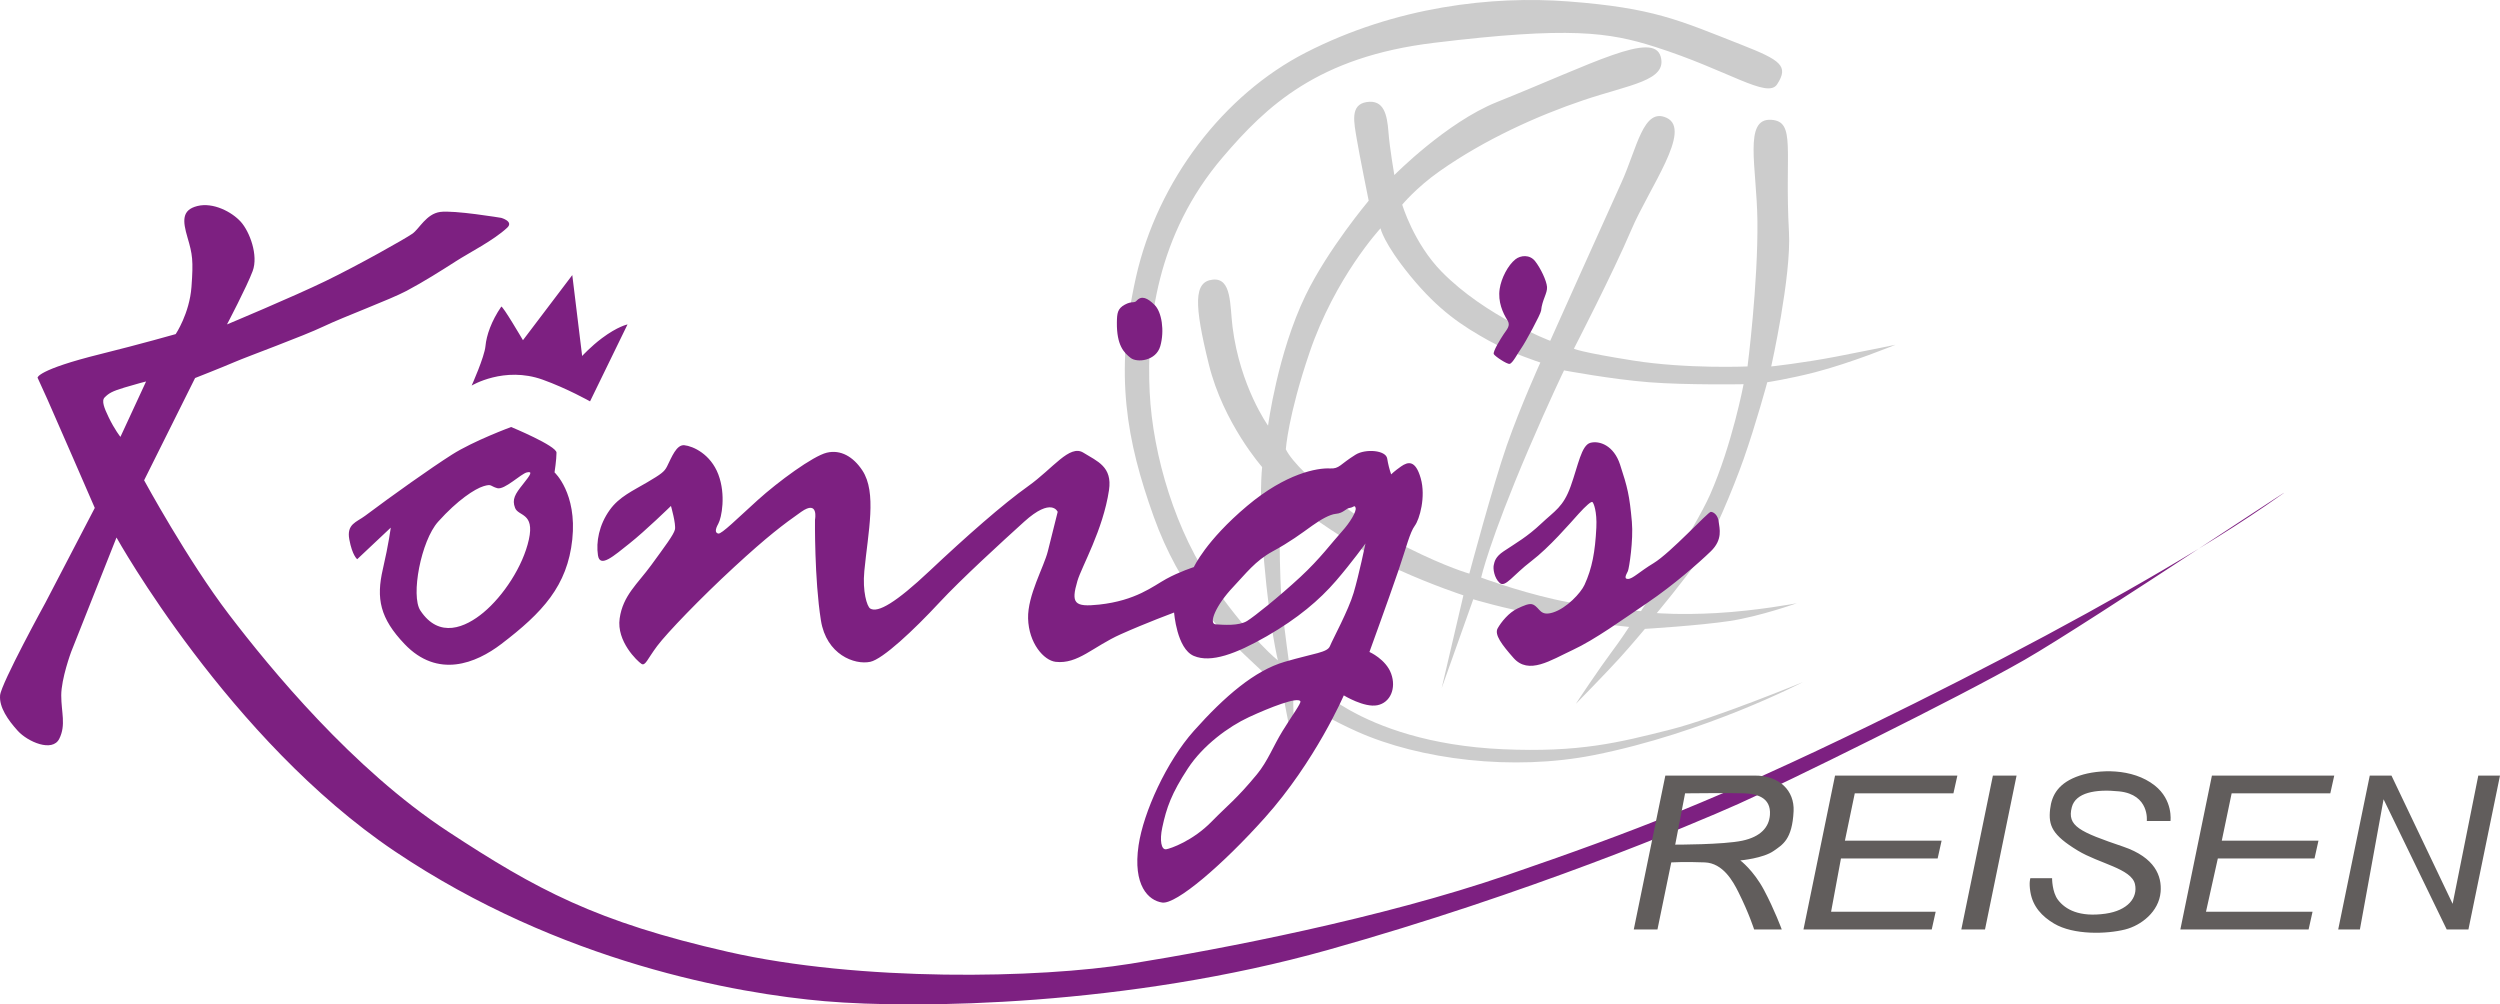 <svg xmlns="http://www.w3.org/2000/svg" viewBox="0 0 7894.97 3171.96">
  <defs>
    <style>
      .cls-1 { fill: #615d5c; }
      .cls-1, .cls-2, .cls-3 { fill-rule: evenodd; stroke-width: 0px; }
      .cls-2 { fill: #ccc; }
      .cls-3 { fill: #7d2081; }
    </style>
  </defs>
  <path class="cls-2" d="M5506.22,1450.11c39.47-112.16,74.78-243.02,74.78-243.02,0,0,69.03-10.48,149.56-31.15,115.28-29.62,255.48-87.24,255.48-87.24,0,0-78.92,16.62-186.94,37.39s-205.63,31.15-205.63,31.15c0,0,63.76-284.26,56.08-423.72-14.28-259.44,22.77-350.07-56.08-355.18-88.24-5.71-45.68,149.03-43.62,317.79,2.43,199.91-31.16,461.11-31.16,461.11,0,0-191.08,8.31-361.4-18.69s-186.94-37.4-186.94-37.4c0,0,123.06-238.34,180.7-373.87s193.74-317.17,112.16-355.18c-74.03-34.51-93.47,96.58-143.31,205.63-47.39,103.66-224.33,498.52-224.33,498.52,0,0-204.07-76.85-342.71-218.09-88.58-90.24-124.63-211.86-124.63-211.86,0,0,43.9-53.57,118.39-105.93,142.59-100.22,308.7-175.12,454.88-224.32,145.49-48.98,264.03-61.35,243.02-137.09-22.82-82.22-214.65,22.11-517.19,143.31-159.34,63.84-324.02,230.55-324.02,230.55,0,0-14.54-83.09-18.7-137.09s-14.54-101.78-68.54-93.47-39.88,65.22-31.15,118.39c7.4,45.09,37.39,193.16,37.39,193.16,0,0-128.7,152.99-199.41,299.11-88.34,182.56-118.39,411.26-118.39,411.26,0,0-88.48-123.43-112.16-311.56-8.6-68.29-2.08-155.78-62.31-149.56s-59.66,76.58-12.46,267.94c45.7,185.28,168.25,324.02,168.25,324.02,0,0-11.68,94.21,6.23,299.11,18.69,213.94,43.62,311.56,43.62,311.56,0,0-78.03-60.43-199.41-230.55-122.95-172.41-195.87-416.61-205.61-616.91-10.34-212.96,21.56-496.66,230.55-741.51,138.38-162.11,300.81-316.96,666.74-361.41,429.33-52.15,553.38-33.47,697.92,12.46,232.64,73.95,355.64,165.62,386.33,118.39,37.65-57.93,10.94-76.23-112.16-124.62-198.29-77.95-277.87-116.56-548.37-137.09-237.7-18.06-542.59,15.22-828.75,162.01-256.98,131.83-467.34,402.95-535.88,710.35s-28.98,515.81,56.08,753.98c83.09,232.64,213.94,359.34,261.71,411.26,25.74,27.98,72.29,68.17,143.31,137.09,2.54,2.46,31.72,170.31,37.39,174.47,4.73,3.48-4.91-159.27,0-155.78,55.02,39.17,123.55,78.19,199.41,112.17,199.41,89.31,492.82,125.24,747.78,74.77,352.13-69.7,660.51-230.55,660.51-230.55,0,0-278.03,114.25-417.49,149.56-164.08,41.54-288.94,73.06-529.65,62.31-232.64-10.38-390.49-70.62-486.03-124.62s-186.94-130.86-186.94-130.86c0,0-18.69-135.01-24.93-199.41s-14.62-361.4,6.18-342.71,251.32,180.72,361.4,230.57,205.63,81.01,205.63,81.01l-68.54,292.87,99.7-280.41s95.55,29.08,211.86,49.85,280.41,37.38,280.41,37.38c0,0-26.91,41.57-56.74,81.14-32.06,42.5-112.46,162.06-111.51,161.88,0,0,97.62-99.7,137.09-143.31s81.01-93.47,81.01-93.47c0,0,172.4-10.39,267.94-24.93s211.86-56.08,211.86-56.08c0,0-126.29,24.08-255.48,31.15-113.82,6.23-186.94,0-186.94,0,0,0,85.16-101.78,130.86-168.24,43.21-62.86,111.44-227.22,143.32-317.81ZM4640.08,1811.52s-71.66-20.23-193.16-81.01-345.83-230.55-386.34-311.56c0,0,6.82-105.39,74.78-305.33,81.01-238.34,224.32-392.56,224.32-392.56,0,0,8.92,46.04,93.47,149.56,90.35,110.61,165.13,158.9,249.26,205.63,71.25,39.59,162.01,68.54,162.01,68.54,0,0-62.31,137.09-105.93,261.71s-118.4,405.02-118.4,405.02ZM5182.19,1929.91s-146.33-8.26-274.17-37.39c-122.74-27.97-230.55-68.54-230.55-68.54,0,0,24.93-113.72,149.56-405.03,64.76-151.39,112.16-249.26,112.16-249.26,0,0,149.56,28.04,267.94,37.39s299.11,6.23,299.11,6.23c0,0-35.83,190.01-105.92,348.96-46.77,105.92-218.12,367.64-218.12,367.64Z"/>
  <path class="cls-3" d="M1489.49,1217.65s40.5-90.35,43.62-124.62,18.69-79.04,49.85-124.62c3.52-5.14,68.54,105.93,68.54,105.93l155.78-205.63,31.15,255.48s27.6-30.04,62.31-56.08c49.85-37.39,81.01-43.62,81.01-43.62l-118.39,243.02s-72.41-40.85-149.56-68.54c-121.51-43.62-224.33,18.69-224.33,18.69ZM3527.1,1018.24c.33-29.07,2.07-43.62,24.93-56.08s29.25-3.49,37.38-12.46c16.21-17.86,34.84-8.03,56.08,12.46,23.68,22.85,32.4,82.67,18.7,130.86-13.51,47.49-73.79,52.82-93.47,37.39-21.18-16.61-44.45-39.46-43.63-112.16h.01ZM4767.11,1149.1c-8.73,1.25-47.57-24.9-49.85-31.15-2.96-8.11,21.18-47.36,31.15-62.31s22.79-27.26,12.46-43.62c-14.96-23.68-30.99-58.72-24.93-99.7,4.99-33.65,26.18-74.78,49.85-93.47,15.77-12.46,44.87-16.21,62.31,6.23,17.34,22.3,35.83,61.1,37.39,81.01,1.56,20.03-15.55,40.91-18.7,74.78-1.01,10.84-49.85,100.95-62.31,118.39s-27.51,48.46-37.39,49.87h0ZM4748.41,1741.06c40.56-27.04,74.78-46.11,118.39-87.23s69.79-52.34,93.47-118.39,33.65-129.61,62.31-137.09,73.74,8.41,93.47,68.55c23.68,72.25,29.9,97.2,37.38,180.7,5.23,58.39-8.72,147.06-12.46,155.78s-14.95,24.93,0,24.93,35.76-22.5,81.01-49.85c53.59-32.4,171.95-162.01,180.7-162.01s22.43,9.97,24.93,31.15,13.73,56.08-24.93,93.47-118.39,107.18-199.43,162.04-167,117.14-236.78,149.56-138.91,79.62-186.94,24.93c-36.53-41.59-61.06-73.53-49.85-93.47s35.5-49.85,62.31-62.31c18.67-8.67,38.05-18.23,49.85-12.46,21.74,10.62,21.28,37.71,62.31,24.92,43.31-13.5,88.02-61.87,99.7-87.23,24.04-52.18,33.65-104.68,37.39-180.7,2.54-51.58-8.72-78.51-12.46-81.01s-19.94,11.21-43.62,37.38c-27.61,30.51-92.23,105.93-149.56,149.56s-82.26,84.75-99.7,68.55-21.18-44.87-18.69-56.09,5.01-26.21,31.18-43.66h0ZM4486.7,1510.51c-16.62-58.16-39.93-53.05-62.31-37.39-20.77,14.54-31.15,24.93-31.15,24.93-5.6-16.22-9.77-32.9-12.46-49.85-4.15-27-68.89-31.46-99.7-12.46-50.04,30.86-50.81,45.21-81.01,43.62-39.47-2.08-138.66,14.87-261.71,118.39-130.86,110.08-168.24,193.16-168.24,193.16,0,0-45.7,14.54-87.24,37.39s-95.84,68.46-211.86,81.01c-78.9,8.53-89.31-4.15-68.54-74.78,13.37-45.44,80.86-160.57,99.7-286.63,11.07-74.07-36.72-90.98-81.01-118.39-43.62-27-95.55,49.85-174.47,105.93s-195,158.23-311.55,267.97c-105.93,99.7-162.71,132.94-186.94,118.39-10.39-6.23-24.9-54.58-18.7-118.39,12.13-124.88,40.04-247.73-6.23-317.79-28.7-43.47-68.54-66.47-112.16-56.08s-153.7,91.39-218.1,149.56-114.23,108-124.62,105.9-10.38-12.46,0-31.15,24.56-91.26,0-155.78c-24.47-64.26-79.95-89.29-107.26-92.05-24.88-2.52-39.74,37.11-54.75,67.13-8.31,16.62-18.65,24.06-62.31,49.85-45.7,27-88.5,45.67-118.39,87.23-34.46,47.92-43.62,101.78-37.39,143.32s49.85,2.08,99.7-37.39,130.86-118.39,130.86-118.39c0,0,16.62,58.15,12.46,74.77s-31.13,52.25-74.78,112.16c-43.27,59.41-89.31,95.55-99.7,168.25s56.08,135.01,68.54,143.32,18.7-14.54,49.85-56.09,137.15-151.69,243.02-249.26,155.78-135.01,211.86-174.47,43.62,24.93,43.62,24.93c0,0-2.21,186.16,18.69,317.79,17.2,108.26,106.33,141.27,155.78,130.86,39.46-8.31,137.09-99.7,218.09-186.94,69.02-74.33,199.25-193.33,267.94-255.48,87.23-78.92,105.93-31.15,105.93-31.15,0,0-18.7,74.77-31.16,124.62s-64.18,138.94-62.31,211.91c2,78.06,49.57,132.85,87.23,137.09,70.08,7.88,117.49-47.81,205.63-87.23,78.92-35.32,168.24-68.55,168.24-68.55,0,0,8.31,114.24,62.31,137.09s132.94-6.23,230.55-62.31,166.17-114.24,218.09-174.47c50.45-58.52,93.47-118.39,93.47-118.39,0,0-20.77,99.7-37.39,155.78s-66.45,147.47-74.77,168.21-46.82,21.8-143.32,49.85c-93.92,27.3-189.13,108.68-286.63,218.09-86.02,96.52-159.02,256.64-174.47,361.41-18.7,126.7,31.15,174.47,74.77,180.71s188.82-116.94,324.02-267.94c159.94-178.63,249.26-386.34,249.26-386.34,0,0,64.39,39.46,105.93,31.15s60.23-54,43.62-99.7-68.54-68.54-68.54-68.54c-.16.07,58.09-159.4,92.15-258.98,24.05-70.34,35.31-118.49,51.17-139.82,14.92-20.07,35.3-91.38,18.68-149.54h0ZM4237.45,1678.75c-30.42,33.39-68.54,85.67-130.85,143.31-68.78,63.62-144.5,124.11-168.12,138.88-25.86,16.15-74.56,12.43-99.83,10.67-22.4-1.56-.04-59.24,56.08-118.39,38.94-41.02,69.42-82.36,124.62-112.16,53.79-29.04,89.59-55.9,124.62-81.01,27.53-19.73,55.63-35.58,74.78-37.39,24.37-2.3,31.15-17.13,43.62-18.69s15.58-10.9,18.7,0-17.13,45.7-43.62,74.78h0ZM4050.52,2308.1c-29.91,48.6-47.02,95.85-81.01,137.09-64.58,78.34-92.14,97.24-143.32,149.56-59.64,60.95-129.55,85.04-143.32,87.23-15.76,2.51-21.08-28.18-12.46-68.54,13.42-62.86,28.97-107.48,81.01-186.94,47.55-72.6,128.36-132.1,193.17-162.01s153.28-64.81,162.01-49.85c3.14,5.39-26.17,44.87-56.07,93.48h0ZM1751.21,1491.82s6.23-40.5,6.23-62.31-143.31-81.01-143.31-81.01c0,0-118.39,43.62-186.94,87.23s-186.06,127.19-274.2,193.17c-27.4,20.53-58.94,25.75-49.85,74.77,9.5,51.23,24.93,62.31,24.93,62.31l105.92-99.7s-6.34,50.79-24.92,130.85c-21.61,93.1-9.1,155.34,68.54,236.79,104.89,110.09,225.42,60.89,305.32,0,130.86-99.7,208.75-183.82,224.33-330.26s-56.05-211.85-56.05-211.85ZM1626.59,1604c10.38,27,62.31,14.54,43.62,99.7s-81.01,178.63-143.32,230.55c-56.66,47.22-139.79,83.97-199.41-6.23-30.83-46.66,2.08-220.17,56.08-280.41,61.84-68.97,116.32-103.85,143.32-112.16s20.77,0,43.62,6.23,74.78-45.69,93.47-49.85,12.46,6.23-12.46,37.38-35.3,47.76-24.91,74.78ZM4760.87,2762.99c-398.81,137.09-900.41,233.67-1190.16,280.41s-853.98,57.48-1271.16-37.39c-417.82-95.01-605.24-196.64-884.83-380.1-301.44-197.79-560.81-514.07-691.67-685.43s-267.94-423.73-267.94-423.73l160.97-322.95s82.05-32.19,125.66-50.88,214.98-81.01,280.41-112.17,208.74-84.12,261.71-112.16,112.16-65.43,155.78-93.47,118.39-65.43,162.01-105.93c21.54-20-18.7-31.15-18.7-31.15,0,0-149.56-24.93-193.16-18.69s-65.43,52.96-87.24,68.54-171.35,99.7-274.17,149.56-311.56,137.09-311.56,137.09c0,0,62.31-118.44,81.01-168.3s-9.35-124.62-37.39-155.78-87.23-62.31-137.09-49.85-46.73,46.74-31.15,99.7c15.58,52.97,18.69,71.66,12.46,155.78s-49.85,149.03-49.85,149.03c0,0-111.94,31.88-236.79,62.86-201.73,50.01-199.41,74.77-199.41,74.77l31.15,68.55c15.58,34.27,149.56,342.71,149.56,342.71l-155.78,299.12S3.39,2158.59.24,2195.98s24.93,77.89,56.08,112.16c31.15,34.27,109.05,68.54,130.86,24.93s6.23-84.12,6.23-137.09,31.18-137.11,31.18-137.11l143.32-361.41s355.18,638.68,878.6,990.76,1081.02,449.71,1358.4,473.58c289.72,24.92,956.49,15.58,1588.96-162.01s1149.66-395.69,1296.09-461.11,691.67-333.36,903.52-454.87c102.94-59.04,352.98-221.8,549.99-351.01-283.15,172.71-659.58,373.3-1036.05,556.63-479.81,233.67-747.75,336.48-1146.55,473.57ZM342.95,1317.35c-13.3-27.69-23.23-51.52-12.46-62.31,13.2-13.23,23.12-19.25,62.31-31.15,40.93-12.44,68.54-19.22,68.54-19.22l-81.01,174.99s-18.25-22.48-37.39-62.31ZM6943.44,1732.78c77.75-47.42,148.46-92.75,210.24-135.03,147.34-100.92-1.77-1.71-210.24,135.03Z"/>
  <path class="cls-1" d="M5795.02,2449.26h386.34l-12.46,56.09h-311.56l-31.15,149.56h305.32l-12.46,56.08h-305.32l-31.16,168.21h330.26l-12.46,56.09h-405.03l99.7-486.02ZM6293.53,2449.26h74.78l-99.7,486.04h-74.81l99.74-486.04ZM6854.34,2592.58s8.97-65.83-49.85-112.16c-70.8-55.77-177.63-50.86-236.78-31.16-66.69,22.22-88.43,61.13-93.47,105.93-5.89,52.26,6.58,81.85,87.23,130.86,67.66,41.11,169.48,56.96,180.71,105.93,9.79,42.73-22.65,83.59-93.47,93.47-81.76,11.4-126.01-12.82-149.56-43.62-19.01-24.87-18.7-68.54-18.7-68.54h-68.54s-5.06,13.16,0,43.62c7.71,46.34,36.93,77.24,74.78,99.7,62.01,36.8,166.32,33.28,224.32,18.7,50.74-12.77,106.82-56.09,112.17-118.39,4.28-50.05-17.22-108.89-118.39-143.32-137.77-46.89-177.73-64.68-162.01-124.62,11.98-45.67,74.35-57.69,149.56-49.85,96.73,10.11,87.23,93.47,87.23,93.47h74.78ZM6985.2,2449.26h386.33l-12.46,56.09h-311.58l-31.15,149.56h305.33l-12.46,56.08h-305.33l-37.39,168.21h336.49l-12.46,56.09h-405.03l99.72-486.02ZM7384.01,2935.3l99.7-486.04h68.54l193.16,405.03,81.01-405.03h68.54l-99.7,486.04h-68.54l-199.41-411.26-74.78,411.26h-68.53ZM5539.54,2449.26c-27.7.3-280.41,0-280.41,0l-99.7,486.04h74.78l43.62-211.86s43.35-2.54,105.93,0c57.63,2.33,89.03,59.71,105.93,93.47,33.99,67.91,49.85,118.39,49.85,118.39h87.24s-22.85-62.31-56.08-124.63-74.78-93.47-74.78-93.47c0,0,72.25-6.29,106.03-30.46,26.65-19.06,58.05-34.68,62.22-125.32,2.93-64.05-44.15-113.02-124.63-112.17ZM5589.39,2573.89c-2.89,38.29-28.95,68.58-87.23,81.01-59.91,12.77-211.86,12.46-211.86,12.46l31.15-162.01s150.33-1.56,186.94,0,85.34,11.05,81.01,68.54h0Z"/>
</svg>